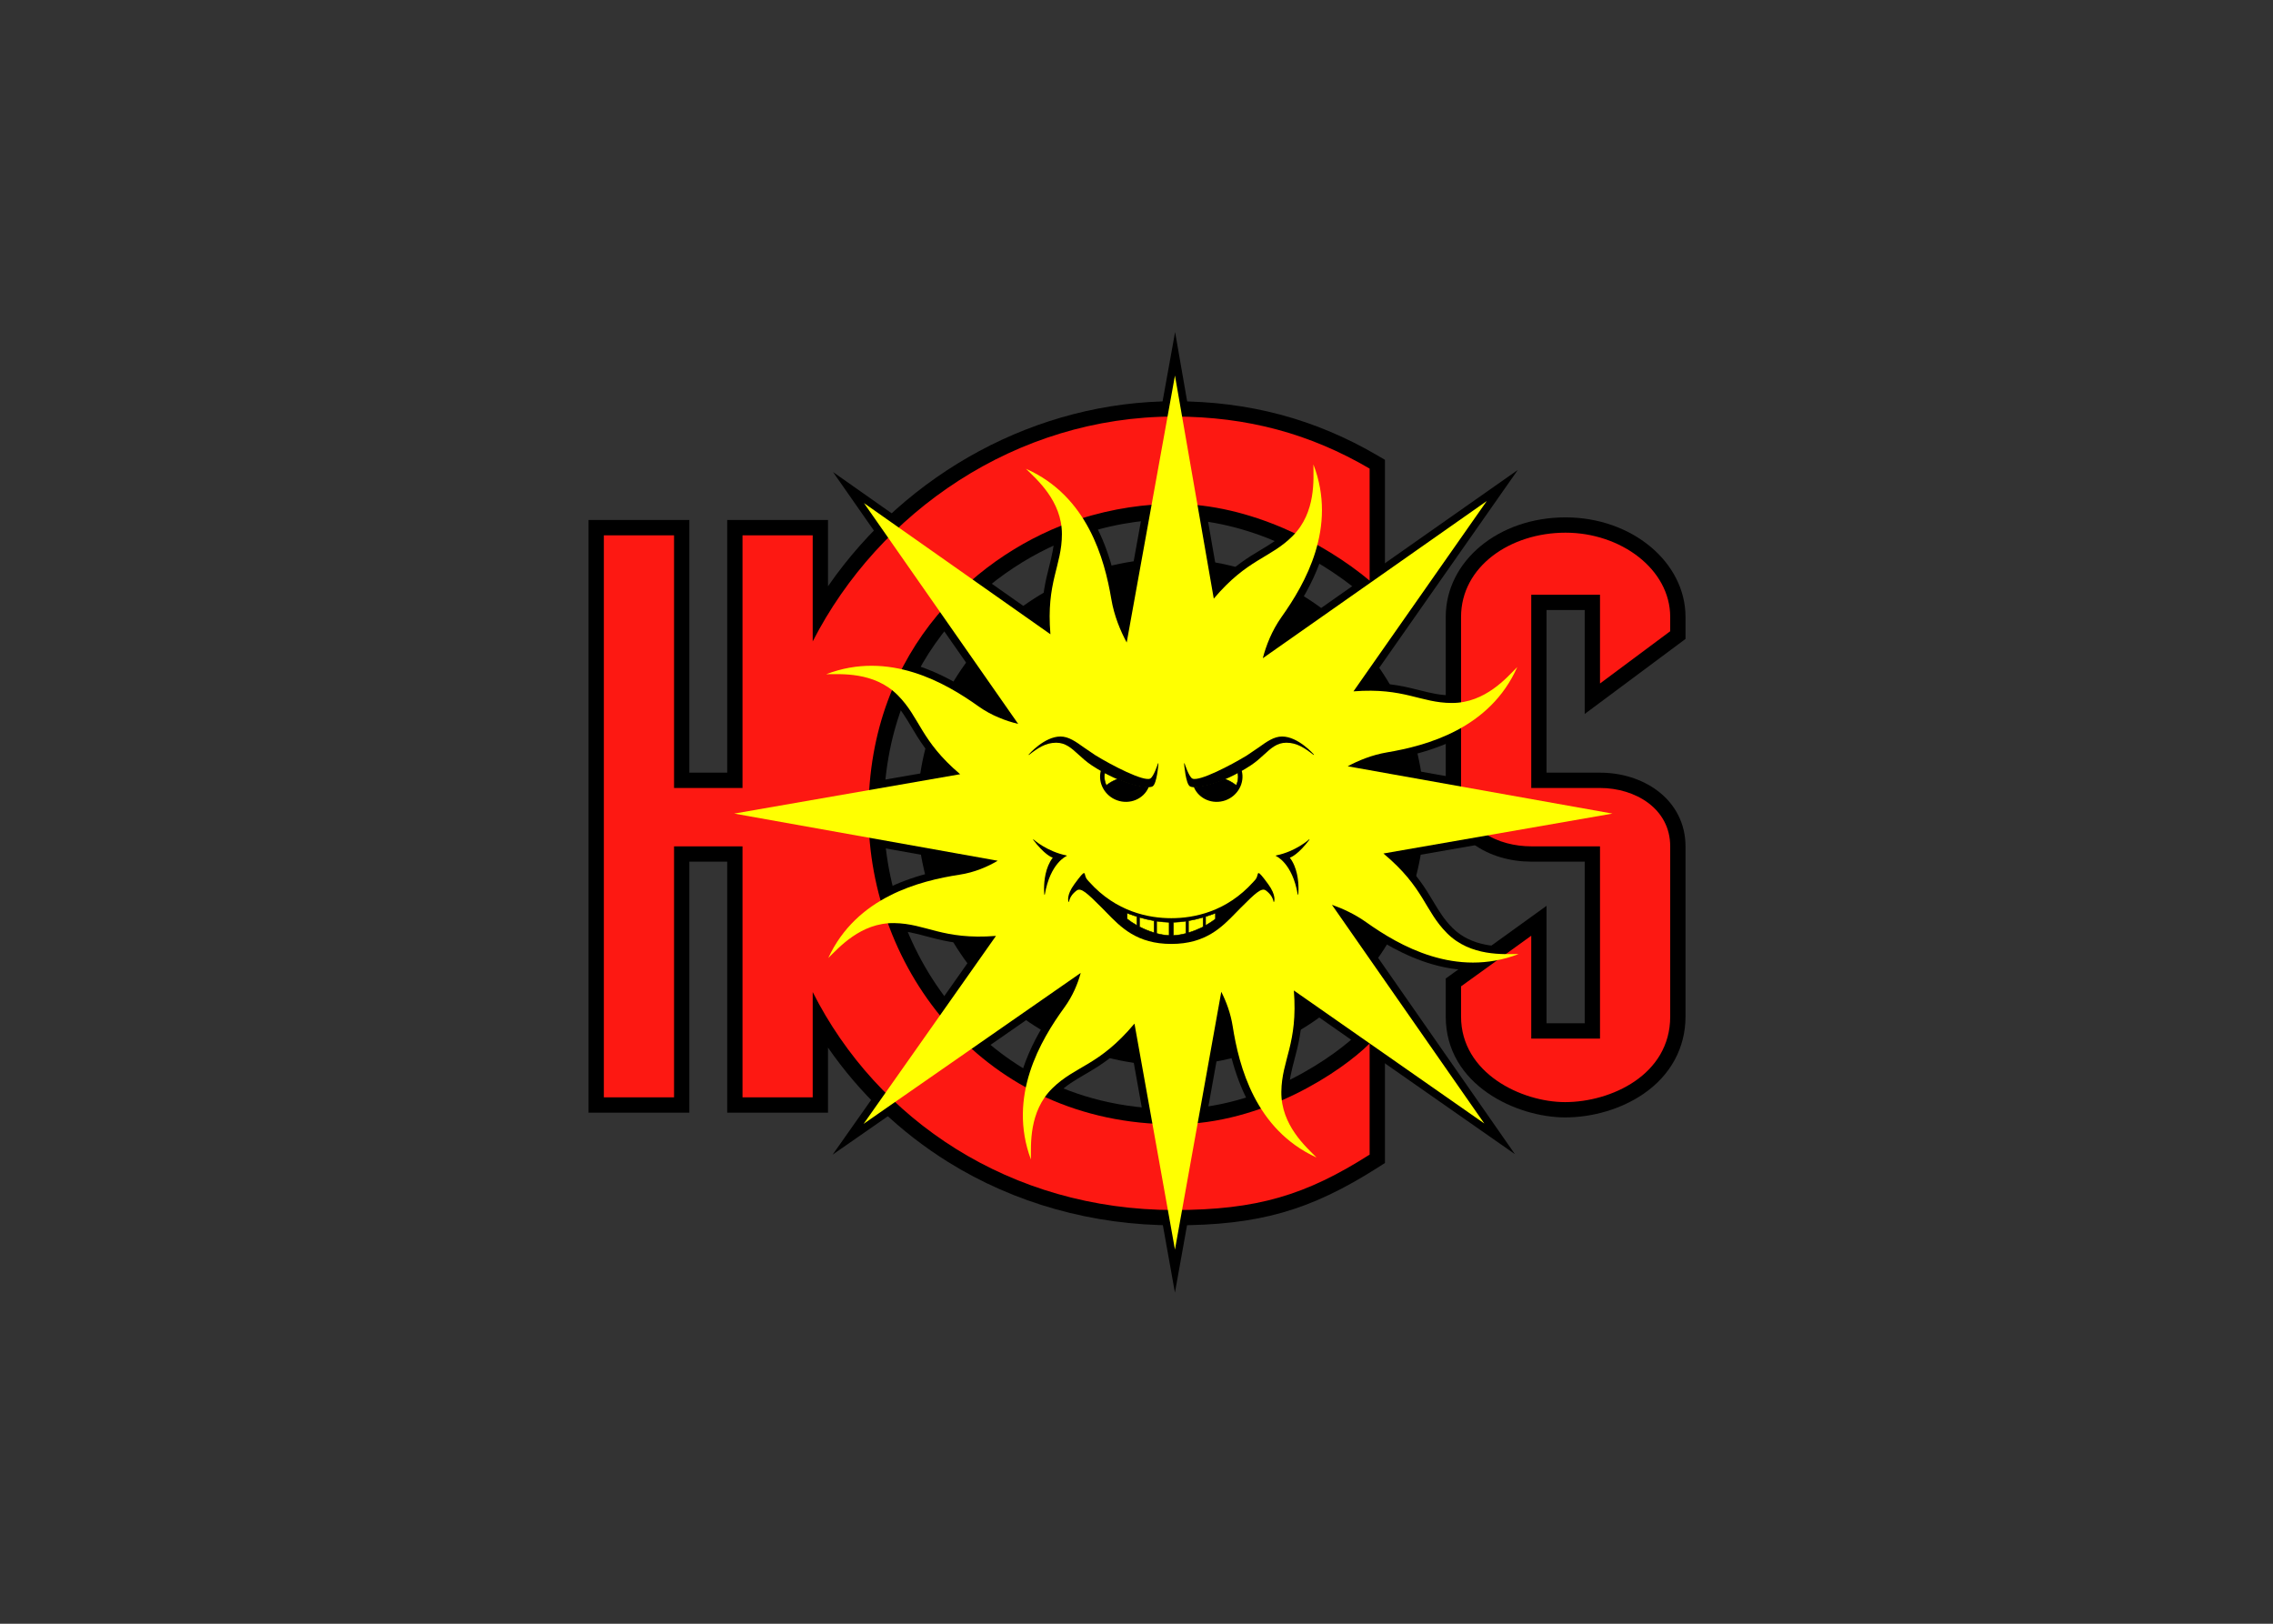 <svg clip-rule="evenodd" fill-rule="evenodd" stroke-linejoin="round" stroke-miterlimit="2" viewBox="0 0 560 400" xmlns="http://www.w3.org/2000/svg"><rect x="0" y="0" width="560" height="400" fill="#333333" stroke="none"/><g transform="matrix(.345 0 0 .345 145 81.803)"><g><circle cx="415.817" cy="342.737" r="180.987"/><path d="m616.926 425.428c-6.023-6.023-9.614-12.027-13.772-18.979-5.344-8.939-11.381-18.894-23.619-30.692 19.078-3.325 182.855-31.86 182.855-31.86s-171.717-30.684-201.251-35.96c3.351-1.04 6.694-1.92 10.012-2.48 49.907-8.443 81.64-29.396 97.023-64.058l12.195-27.487-23.19 23.707c-7.899 8.157-21.12 21.806-40.595 21.806-8.517 0-15.299-1.706-23.155-3.683-9.702-2.443-20.489-5.14-36.45-5.063 10.968-15.661 106.59-152.183 106.59-152.183s-147.921 103.809-171.208 120.151c2.03-4.338 4.357-8.424 7.023-12.176 19.949-28.071 29.853-54.289 29.853-79.326 0-11.763-2.184-23.264-6.544-34.575l-10.81-28.059.367 33.159c.022 1.384.047 2.881.047 4.47 0 11.438-1.241 27.563-13.332 39.656-6.023 6.023-12.027 9.613-18.981 13.773-8.768 5.244-18.53 11.164-30.054 22.96-3.284-18.883-31.06-178.529-31.06-178.529s-31.517 174.339-36.734 203.202c-1.533-4.511-2.73-9.022-3.489-13.503-8.444-49.907-29.397-81.643-64.057-97.021l-27.487-12.196 23.707 23.189c8.156 7.9 21.807 21.12 21.807 40.593 0 8.52-1.706 15.304-3.682 23.161-2.408 9.577-5.073 20.172-5.073 35.761 0 .572.032 1.204.04 1.791-15.733-11.067-149.308-105.033-149.308-105.033s102.303 146.495 118.232 169.304c-4.04-1.854-7.805-3.968-11.203-6.395-41.183-29.426-78.42-37.147-113.839-23.606l-28.086 10.738 33.16-.28c11.355-.152 30.355-.406 44.088 13.399 6.009 6.038 9.583 12.052 13.723 19.016 5.227 8.79 11.126 18.578 22.916 30.144-18.867 3.289-180.752 31.496-180.752 31.496s172.508 30.86 201.075 35.972c-3.206 1.007-6.431 1.845-9.684 2.345-50.026 7.703-82.069 28.184-97.961 62.61l-12.601 27.3 23.537-23.359c8.019-8.037 21.442-21.487 40.912-21.199 8.518.127 15.276 1.933 23.102 4.027 10.2 2.728 21.572 5.739 38.962 5.596-11.039 15.673-105.884 150.318-105.884 150.318s140.826-97.898 165.29-114.905c-1.282 2.295-2.641 4.528-4.163 6.617-20.554 28.242-30.757 54.694-30.757 80.059 0 11.387 2.058 22.558 6.158 33.57l10.495 28.183.006-33.162c-.003-.726-.007-1.481-.007-2.267 0-11.496.756-28.962 13.791-41.706 6.091-5.954 12.134-9.474 19.132-13.55 9.332-5.435 19.736-11.575 32.239-24.579 3.391 18.931 32.284 180.233 32.284 180.233s29.269-162.881 34.9-194.216c.38 1.648.733 3.298.991 4.946 7.88 50 28.473 81.969 62.956 97.741l27.351 12.508-23.446-23.455c-8.002-7.926-21.35-21.152-21.35-40.369v-.469c.098-8.517 1.881-15.284 3.947-23.117 2.603-9.875 5.488-20.82 5.488-37.271 0-.416-.022-.877-.027-1.302 15.686 10.954 151.956 106.117 151.956 106.117s-96.434-138.386-114.77-164.698c1.899 1.135 3.737 2.323 5.495 3.573 39.73 28.232 75.713 36.313 110.009 24.705l3.681-1.247v-10.67l-5.503.086c-10.398.16-29.755.459-43.511-13.297z" fill-rule="nonzero"/></g><g fill-rule="nonzero"><g><path d="m353.712 144.007c26.412-8.58 49.68-10.38 64.547-10.38 51.644 0 102.318 26.988 132.517 52.245l17.941 15.004v-109.655l-5.409-3.166c-44.432-26.011-91.878-38.656-145.049-38.656-97.804 0-191.044 50.81-247.255 132.107v-47.297h-71.986v180.403h-27.031v-180.403h-71.987v423.175h71.987v-179.237h27.032v179.237h71.986v-46.458c22.646 32.689 51.794 60.537 85.808 81.71 47.491 29.562 103.319 45.187 161.447 45.187 60.207 0 96.896-10.416 145.394-41.271l5.063-3.222v-111.728l-18.656 18.656c-15.161 15.159-68.392 54.505-131.8 54.505-76.318 0-124.659-35.62-151.772-65.501-35.375-38.985-55.664-92.113-55.664-145.758-.002-112.992 76.972-178.086 142.887-199.497z"/><path d="m783.363 219.119v-15.692c0-39.211-38.436-71.111-85.683-71.111-47.965 0-85.538 31.236-85.538 71.111v122.115c0 36.143 31.651 52.605 61.057 52.605h38.18v115.412h-27.251v-83.867l-71.986 51.899v27.158c0 49.134 50.868 72.024 85.246 72.024 19.978 0 40.375-6.128 55.965-16.813 19.35-13.264 30.01-32.871 30.01-55.211v-121.531c0-15.961-7.131-30.081-20.078-39.756-11.085-8.286-25.638-12.849-40.976-12.849h-38.181v-116.141h27.251v74.216z"/></g><g fill="#fd1812"><path d="m350.336 133.613c24.276-7.886 48.066-10.915 67.923-10.915 53.989 0 107.469 27.979 139.528 54.791v-80.001c-42.18-24.693-87.073-37.159-139.528-37.159-113.146 0-210.908 68.208-258.184 160.561v-75.751h-50.127v180.404h-48.891v-180.405h-50.129v401.319h50.129v-179.239h48.891v179.239h50.127v-75.208c46.139 91.43 141.164 155.646 258.184 155.646 59.089 0 94.064-10.636 139.526-39.563v-79.346c-19.89 19.891-76.064 57.706-139.526 57.706-135.156 0-218.366-110.165-218.366-222.189.001-119.237 80.731-187.247 150.443-209.89z"/><path d="m722.308 250.932v-63.389h-49.11v137.999h49.11c24.993 0 50.125 14.57 50.125 41.676v121.532c0 41.729-42.347 61.094-75.047 61.094-31.128 0-74.316-20.639-74.316-61.094v-21.565l50.127-36.141v73.445h49.11v-137.271h-49.11c-22.678 0-50.127-11.422-50.127-41.676v-122.115c0-36.084 35.211-60.183 74.609-60.183 39.397 0 74.754 26.029 74.754 60.183v10.201z"/></g><path d="m664.201 444.099c-10.304 0-34.209 2.062-51.109-14.837-16.234-16.235-16.184-32.499-45.449-56.935l163.551-28.496-189.059-33.782c7.727-4.153 17.338-8.114 28.111-9.936 28.414-4.807 73.444-16.904 92.971-60.91-7.287 7.286-22.732 25.646-46.633 25.646-22.538 0-33.99-11.124-70.332-8.3l95.179-135.891-159.935 112.24c2.307-8.86 6.359-19.556 13.47-29.564 16.694-23.493 39.98-63.886 22.669-108.811 0 10.304 2.061 34.208-14.838 51.109-16.098 16.095-32.221 16.184-56.313 44.708l-27.717-159.303-34.459 190.624c-4.416-8.164-8.943-18.871-11.005-31.058-4.808-28.416-16.903-73.444-60.911-92.97 7.286 7.285 25.647 22.731 25.647 46.63 0 22.782-11.355 34.246-8.199 71.518l-133.152-93.667 110.13 157.703c-8.932-2.193-19.155-5.987-28.346-12.554-23.45-16.755-63.782-40.147-108.751-22.954 10.304.027 34.215-1.972 51.07 14.971 16.054 16.14 16.1 32.265 44.566 56.436l-161.348 28.113 188.18 33.665c-7.229 4.282-16.409 8.288-27.14 9.941-28.485 4.385-73.687 15.812-93.863 59.525 7.392-7.176 23.109-25.308 47.005-24.95 23.055.341 34.339 12.148 72.758 9.161l-94.552 134.23 155.081-107.808c-2.132 7.763-5.699 16.466-11.677 24.681-16.96 23.299-40.702 63.428-23.903 108.545.117-10.302-1.673-34.228 15.416-50.936 16.661-16.287 33.155-15.789 58.548-46.091l28.905 161.373 33.083-184.107c3.517 6.928 6.673 15.281 8.155 24.691 4.487 28.468 16.071 73.631 59.853 93.656-7.202-7.368-25.387-23.021-25.116-46.918.26-22.968 11.936-34.3 8.94-72.349l135.999 94.971-108.823-156.167c7.72 2.709 16.354 6.677 24.534 12.488 23.49 16.695 63.883 39.979 108.809 22.669z" fill="#ffff01"/><g><path d="m485.36 394.22c-4.383-5.971-6.052-7.888-6.863-7.888-.46 0-.584.515-.759 1.226-.251 1.038-.629 2.605-2.151 4.127l-.883.958c-19.187 21.388-42.434 25.875-58.56 25.875-16.123 0-39.369-4.488-58.557-25.875l-.881-.958c-1.524-1.522-1.903-3.089-2.154-4.127-.173-.711-.298-1.226-.758-1.226-.814 0-2.482 1.917-6.862 7.888-5.966 8.126-4.25 12.45-4.174 12.63.03.07.103.112.18.104.076-.008.138-.065.152-.141.591-3.099 2.38-5.734 5.472-8.052 3.107-2.331 7.543 1.89 18.168 12.515l3.198 3.264c10.17 10.48 21.695 22.361 46.214 22.361 24.522 0 36.048-11.881 46.217-22.361l3.198-3.264c10.627-10.625 15.062-14.845 18.17-12.515 3.09 2.319 4.881 4.954 5.469 8.052.016.076.077.134.152.141.079.008.152-.034.181-.104.077-.18 1.796-4.504-4.169-12.63z"/><path d="m405.675 429.417c3.058.813 6.083 1.315 8.94 1.456v-9.426c-3.044-.078-6.05-.371-8.94-.808zm-21.057-10.418c2.027 1.653 4.42 3.239 7.024 4.697v-6.311c-3.073-.949-5.52-1.852-7.024-2.445zm8.818 5.663c3.293 1.696 6.859 3.152 10.447 4.236v-8.541c-3.829-.664-7.385-1.546-10.447-2.434zm24.239 6.21c2.857-.14 5.883-.643 8.941-1.456v-8.779c-2.89.437-5.896.73-8.941.808zm22.973-13.488v6.311c2.605-1.458 4.996-3.043 7.023-4.697v-4.06c-1.503.595-3.951 1.497-7.023 2.446zm-12.24 11.515c3.588-1.084 7.153-2.541 10.448-4.236v-6.739c-3.064.888-6.62 1.77-10.448 2.434z" fill="#ffff01"/><path d="m414.62 421.27c-2.867-.072-5.868-.343-8.92-.806-.049-.006-.1.007-.14.042-.037.032-.061.079-.061.132v8.779c0 .08.056.148.131.17 3.132.83 6.149 1.322 8.977 1.46.048.004.094-.016.13-.048.034-.032.052-.078.052-.126v-9.426c-.001-.096-.075-.174-.169-.177zm-.179 9.407c-2.71-.146-5.598-.615-8.592-1.402v-8.447c2.937.436 5.824.698 8.592.777zm-29.758-15.901c-.054-.018-.116-.012-.162.022-.047.033-.077.084-.077.14v4.06c0 .053.023.101.065.135 1.996 1.629 4.368 3.216 7.047 4.714.055.03.121.029.175-.002.053-.031.084-.089.084-.15v-6.311c0-.075-.053-.142-.123-.168zm6.784 8.606c-2.523-1.427-4.774-2.929-6.674-4.472v-3.725c.437.152 6.442 2.243 6.674 2.323zm2.018-5.626c-.053-.015-.111-.005-.155.028-.043.032-.068.084-.068.14v6.739c0 .066.035.126.094.156 3.332 1.713 6.952 3.182 10.476 4.249.053.015.111.004.155-.027.045-.032.071-.087.071-.141v-8.541c0-.085-.061-.157-.143-.172-3.385-.588-6.894-1.406-10.43-2.431zm10.223 10.897c-3.401-1.042-6.881-2.453-10.1-4.102v-6.406c3.425.983 6.819 1.778 10.1 2.352zm22.881-8.189c-3.052.462-6.053.734-8.92.806-.094.003-.168.081-.168.176v9.426c0 .048.019.094.053.126.036.032.082.052.13.048 2.825-.138 5.845-.629 8.976-1.46.077-.021.129-.09.129-.17v-8.779c0-.053-.021-.1-.059-.132-.039-.034-.09-.047-.141-.041zm-.148 8.811c-2.994.787-5.882 1.256-8.592 1.402v-9.072c2.768-.079 5.656-.34 8.592-.777zm21.327-14.476c-.048-.034-.108-.041-.163-.022l-7.009 2.44c-.069.025-.123.093-.123.168v6.311c0 .061.033.119.087.15s.12.031.174.002c2.681-1.499 5.051-3.086 7.048-4.714l.062-4.194c0-.057-.029-.109-.076-.141zm-.271 4.2c-1.852 1.429-4.124 2.942-6.673 4.384v-5.875c.23-.08 6.234-2.17 6.673-2.323zm-8.691-1.243c-3.537 1.025-7.046 1.843-10.428 2.43-.085.015-.143.087-.143.172v8.541c0 .055.024.109.069.141.045.033.101.042.156.028 3.523-1.067 7.143-2.537 10.477-4.25l.094-6.895c0-.056-.027-.107-.071-.14-.044-.032-.101-.042-.154-.027zm-.125 6.906c-3.149 1.517-6.666 2.939-10.099 3.992v-8.158c3.28-.575 6.673-1.369 10.099-2.352z"/></g><g><path d="m341.424 373.752c-14.21-2.87-23.577-11.384-23.669-11.472-.066-.06-.169-.06-.236 0-.038.035-.058.082-.058.129 0 .037.012.076.036.107 7.885 10.383 12.96 12.474 13.999 12.814-5.339 6.956-6.203 16.647-6.203 22.116 0 2.513.18 4.133.185 4.182.009.086.082.154.17.155.085.002.161-.06.176-.145 3.87-22.644 15.512-27.506 15.63-27.554.073-.027.117-.099.11-.177-.006-.078-.064-.141-.14-.155z"/><path d="m514.77 362.279c-.067-.06-.169-.06-.235 0-.095.089-9.461 8.602-23.668 11.472-.077.015-.134.077-.141.155s.037.149.108.178c.119.048 11.761 4.909 15.631 27.553.016.086.091.147.177.145.088-.001.16-.069.17-.155.005-.05.184-1.668.184-4.181 0-5.468-.864-15.162-6.203-22.118 1.037-.34 6.111-2.431 13.998-12.814.022-.031.034-.07.034-.107.001-.046-.017-.093-.055-.128z"/></g><g><path d="m400.024 324.731c-.034-.049-.091-.078-.15-.076-6.143.241-19.336-3.271-33.782-11.554-.047-.025-.105-.029-.155-.008-.051.02-.088.064-.101.116-2.289 8.68 2.793 17.963 11.571 21.13 9.085 3.276 19.028-.87 22.632-9.442.027-.053.02-.117-.015-.166z"/><path d="m369.74 323.654c3.622-2.776 8.152-5.204 13.586-5.723l-14.137-5.103c-1.316 3.652-1.004 7.504.551 10.826z" fill="#ffff01"/><path d="m369.115 312.671c-.041.02-.074.054-.091.098-1.283 3.559-1.085 7.451.558 10.96.021.047.064.082.116.096.052.012.107-.001.149-.03 4.352-3.336 8.893-5.25 13.498-5.69.08-.008.146-.071.155-.152.011-.081-.036-.16-.114-.187l-14.138-5.102c-.042-.016-.09-.013-.133.007zm-.577 4.878c0-1.517.281-3.027.786-4.487.359.13 12.215 4.409 13.326 4.81-4.373.551-8.683 2.384-12.82 5.509-.845-1.876-1.292-3.853-1.292-5.832z"/><path d="m406.851 307.883c-.087-.017-.172.034-.2.118-.029.096-3.028 9.519-5.531 10.808-4.659 2.401-27.76-9.616-39.093-16.587l-8.215-5.574c-5.897-4.217-10.988-7.858-16.794-7.858-11.533 0-22.61 12.755-22.721 12.884-.059.068-.056.169.006.233.062.066.164.073.234.02 6.122-4.764 11.809-8.707 19.419-8.707 6.685 0 10.966 3.919 15.922 8.458 2.671 2.446 5.7 5.219 9.447 7.689 21.222 13.981 39.871 17.25 43.505 15.01 3.047-1.877 4.118-15.722 4.162-16.311.009-.087-.053-.167-.141-.183z"/></g><g><path d="m466.453 313.209c-.013-.052-.051-.096-.102-.116-.05-.022-.105-.017-.153.008-14.446 8.283-27.638 11.796-33.782 11.554-.06-.002-.115.026-.15.076-.034.05-.041.113-.018.167 3.607 8.571 13.549 12.717 22.634 9.442 8.777-3.168 13.862-12.451 11.571-21.131z"/><path d="m462.55 323.654c-3.622-2.776-8.153-5.204-13.586-5.723l14.136-5.103c1.317 3.652 1.006 7.504-.55 10.826z" fill="#ffff01"/><path d="m463.039 312.664-14.137 5.102c-.076.027-.124.106-.113.187.01.081.076.144.156.152 4.605.44 9.147 2.354 13.498 5.69.041.031.096.042.146.03.053-.013.096-.048.119-.096 1.642-3.509 1.841-7.401.554-10.96-.03-.09-.132-.138-.223-.105zm-.073.398c.505 1.461.785 2.97.785 4.488 0 1.979-.448 3.956-1.292 5.831-4.138-3.125-8.447-4.958-12.821-5.509 1.112-.4 12.968-4.68 13.328-4.81z"/><path d="m495.271 288.791c-5.807 0-10.898 3.641-16.793 7.858l-8.217 5.574c-11.333 6.971-34.434 18.988-39.092 16.587-2.501-1.29-5.502-10.712-5.532-10.808-.026-.084-.112-.135-.2-.118-.087.016-.148.096-.14.184.043.589 1.115 14.434 4.16 16.311 3.636 2.239 22.285-1.029 43.506-15.01 3.748-2.471 6.776-5.243 9.449-7.689 4.955-4.539 9.235-8.459 15.919-8.459 7.611 0 13.299 3.943 19.42 8.707.072.054.174.047.234-.019.062-.064.066-.165.008-.233-.111-.13-11.189-12.885-22.722-12.885z"/></g></g></g></svg>